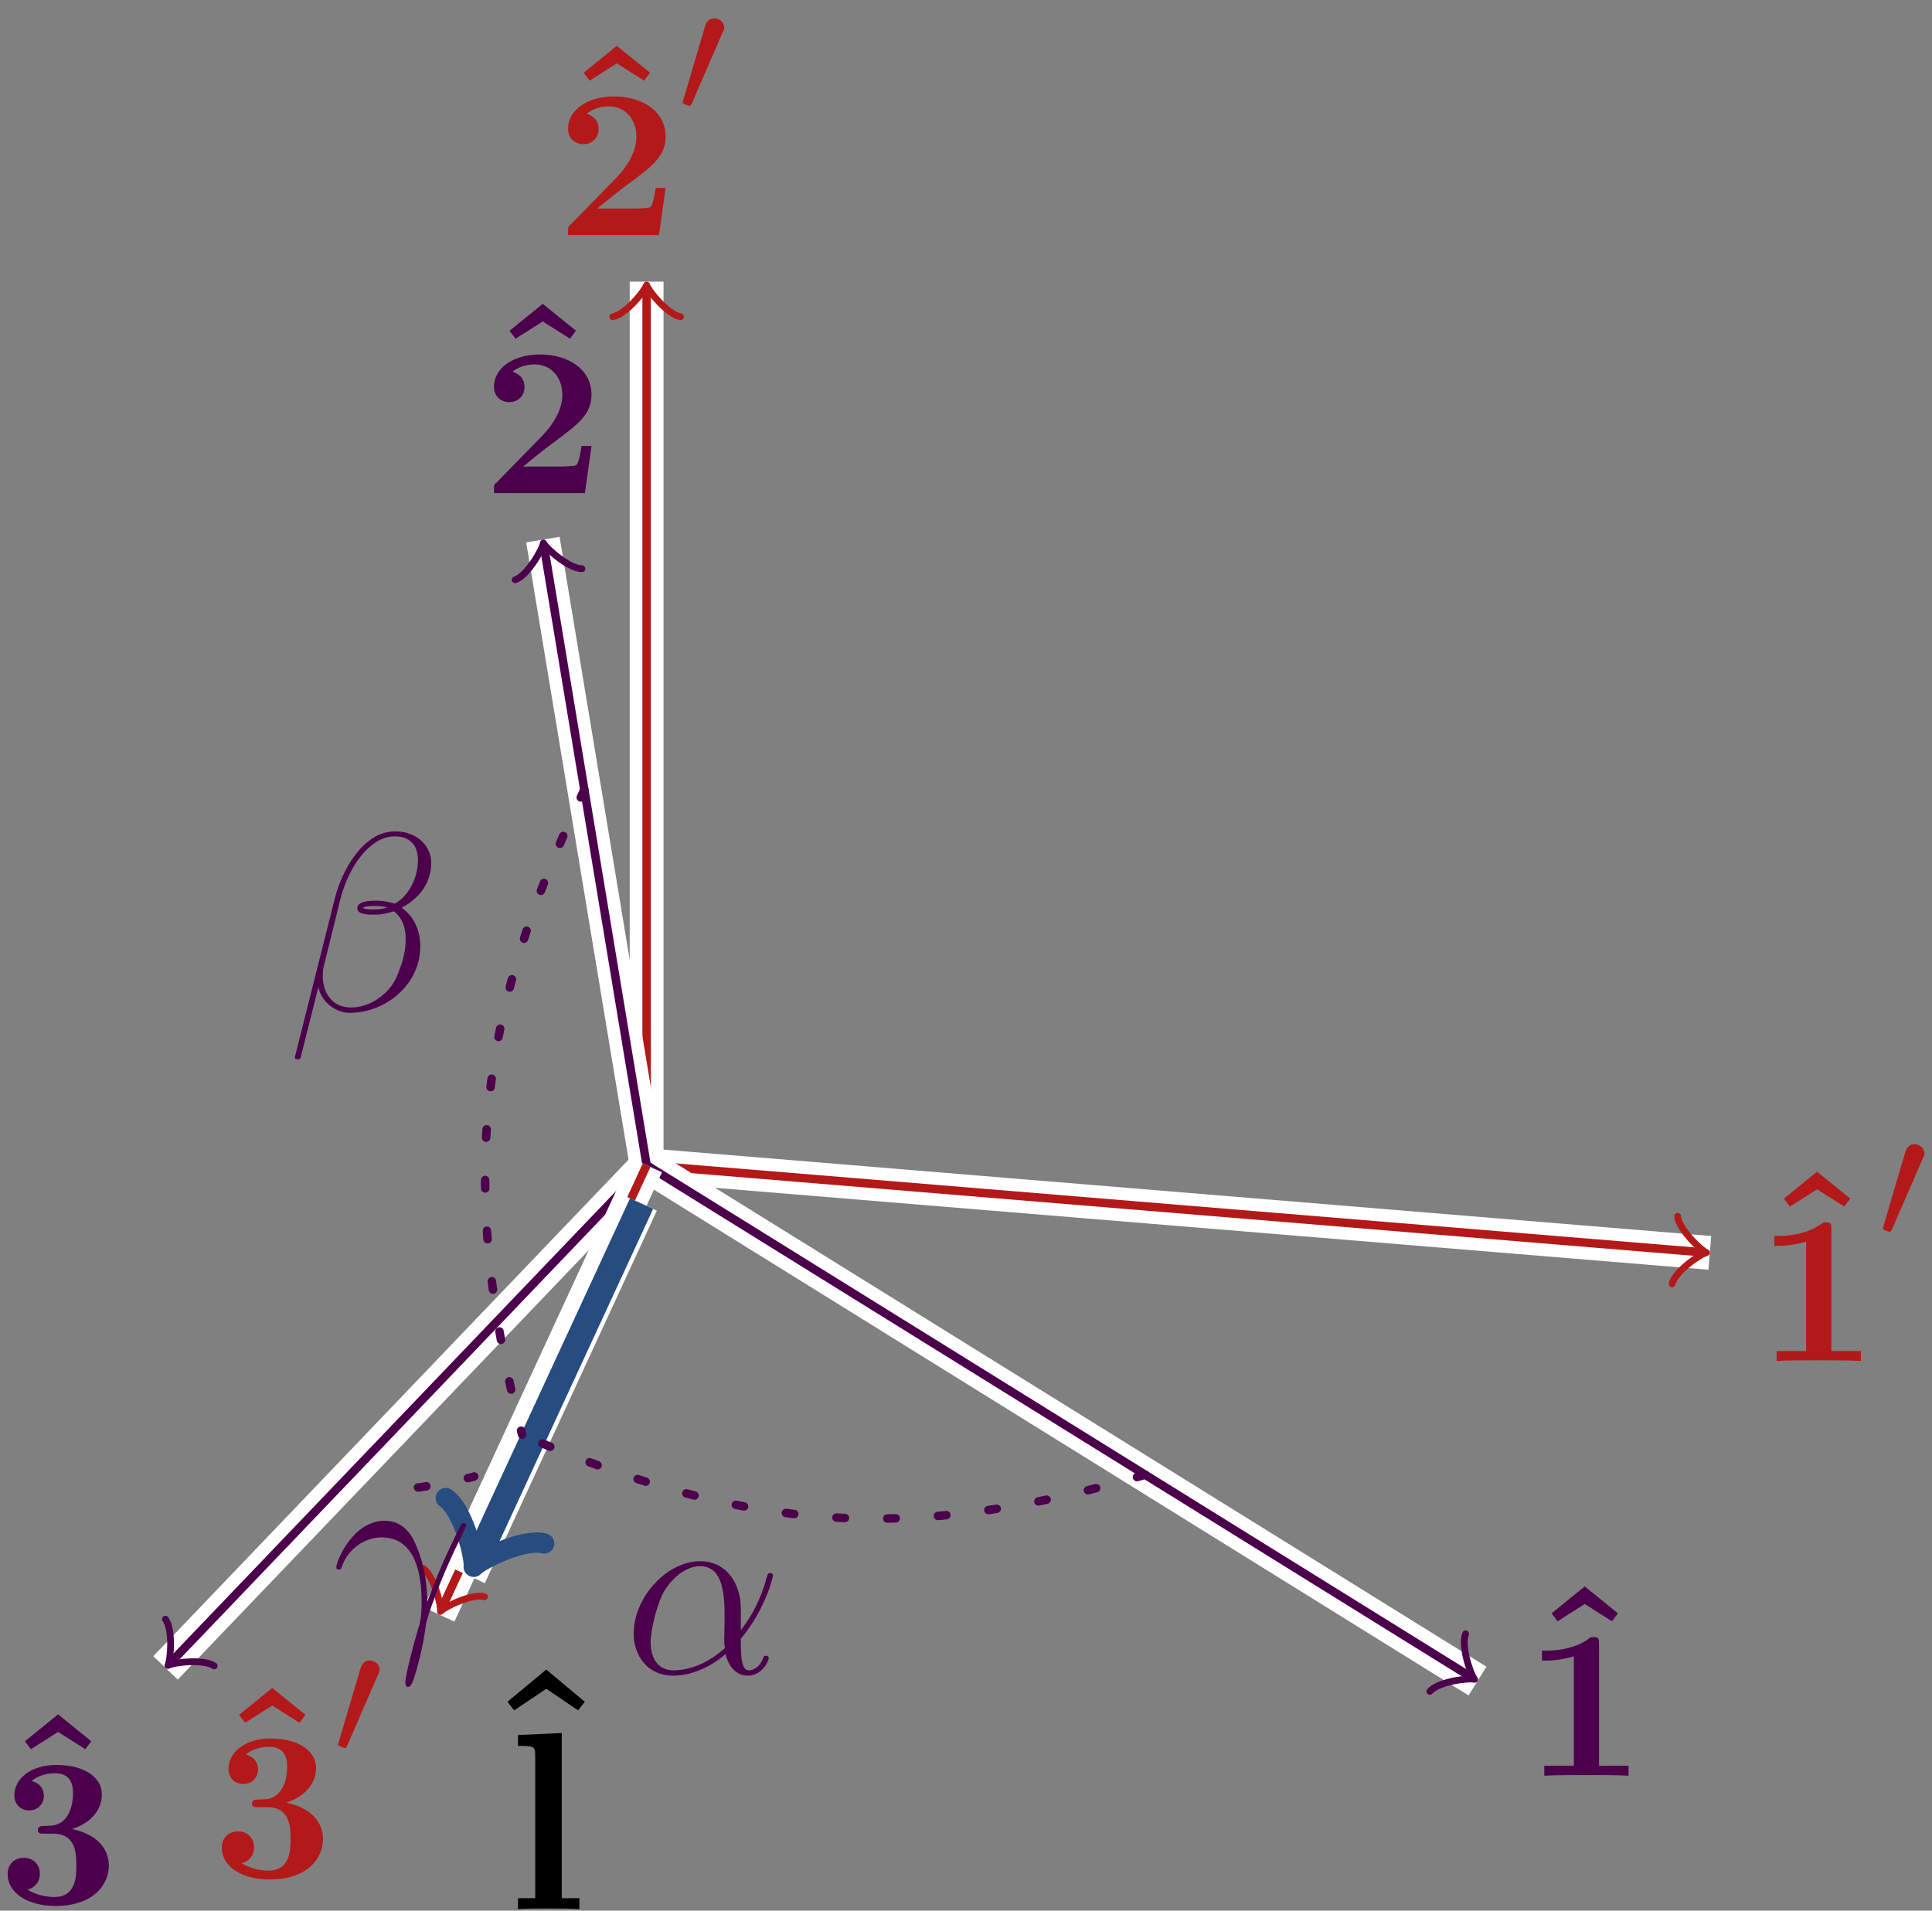 <?xml version="1.0" encoding="UTF-8"?>
<svg xmlns="http://www.w3.org/2000/svg" xmlns:xlink="http://www.w3.org/1999/xlink" width="91pt" height="90pt" viewBox="0 0 91 90" version="1.2">
<rect x="0" y="0" width="91" height="90" fill="#808080" stroke="none"/>
<defs>
<g>
<symbol overflow="visible" id="glyph0-0">
<path style="stroke:none;" d=""/>
</symbol>
<symbol overflow="visible" id="glyph0-1">
<path style="stroke:none;" d="M 2.859 -6.922 L 1.297 -5.656 L 1.578 -5.281 L 2.859 -6.094 L 4.141 -5.281 L 4.422 -5.656 Z M 2.859 -6.922 "/>
</symbol>
<symbol overflow="visible" id="glyph0-2">
<path style="stroke:none;" d="M 3.531 -6.203 C 3.531 -6.438 3.531 -6.531 3.266 -6.531 C 3.156 -6.531 3.141 -6.531 3.047 -6.453 C 2.281 -5.891 1.25 -5.891 1.047 -5.891 L 0.844 -5.891 L 0.844 -5.422 L 1.047 -5.422 C 1.203 -5.422 1.75 -5.438 2.344 -5.625 L 2.344 -0.469 L 0.953 -0.469 L 0.953 0 C 1.391 -0.031 2.453 -0.031 2.938 -0.031 C 3.422 -0.031 4.484 -0.031 4.922 0 L 4.922 -0.469 L 3.531 -0.469 Z M 3.531 -6.203 "/>
</symbol>
<symbol overflow="visible" id="glyph0-3">
<path style="stroke:none;" d="M 5.156 -2.219 L 4.688 -2.219 C 4.656 -2.016 4.562 -1.375 4.422 -1.312 C 4.312 -1.25 3.562 -1.25 3.406 -1.25 L 1.938 -1.25 C 2.406 -1.641 2.938 -2.062 3.375 -2.391 C 4.516 -3.234 5.156 -3.703 5.156 -4.641 C 5.156 -5.797 4.109 -6.531 2.719 -6.531 C 1.5 -6.531 0.562 -5.906 0.562 -5.016 C 0.562 -4.422 1.047 -4.281 1.281 -4.281 C 1.609 -4.281 2 -4.5 2 -5 C 2 -5.516 1.578 -5.672 1.438 -5.719 C 1.719 -5.953 2.109 -6.062 2.469 -6.062 C 3.312 -6.062 3.781 -5.391 3.781 -4.641 C 3.781 -3.953 3.406 -3.266 2.703 -2.562 L 0.703 -0.516 C 0.562 -0.406 0.562 -0.375 0.562 -0.172 L 0.562 0 L 4.844 0 Z M 5.156 -2.219 "/>
</symbol>
<symbol overflow="visible" id="glyph0-4">
<path style="stroke:none;" d="M 3.516 -3.516 C 4.203 -3.719 4.922 -4.281 4.922 -5.141 C 4.922 -5.906 4.172 -6.531 2.766 -6.531 C 1.578 -6.531 0.797 -5.891 0.797 -5.094 C 0.797 -4.672 1.109 -4.391 1.484 -4.391 C 1.938 -4.391 2.188 -4.719 2.188 -5.078 C 2.188 -5.656 1.641 -5.766 1.609 -5.781 C 1.953 -6.062 2.391 -6.141 2.703 -6.141 C 3.531 -6.141 3.562 -5.5 3.562 -5.172 C 3.562 -5.047 3.547 -3.734 2.516 -3.672 C 2.109 -3.656 2.078 -3.656 2.031 -3.641 C 1.938 -3.625 1.906 -3.531 1.906 -3.469 C 1.906 -3.297 2.016 -3.297 2.188 -3.297 L 2.625 -3.297 C 3.719 -3.297 3.719 -2.312 3.719 -1.797 C 3.719 -1.328 3.719 -0.312 2.688 -0.312 C 2.422 -0.312 1.906 -0.359 1.422 -0.656 C 1.75 -0.75 2 -1 2 -1.406 C 2 -1.859 1.688 -2.156 1.25 -2.156 C 0.828 -2.156 0.484 -1.891 0.484 -1.391 C 0.484 -0.484 1.453 0.109 2.734 0.109 C 4.516 0.109 5.25 -0.891 5.25 -1.797 C 5.25 -2.344 4.953 -3.203 3.516 -3.516 Z M 3.516 -3.516 "/>
</symbol>
<symbol overflow="visible" id="glyph1-0">
<path style="stroke:none;" d=""/>
</symbol>
<symbol overflow="visible" id="glyph1-1">
<path style="stroke:none;" d="M 2.109 -3.781 C 2.156 -3.875 2.188 -3.938 2.188 -4.016 C 2.188 -4.281 1.938 -4.453 1.719 -4.453 C 1.406 -4.453 1.312 -4.172 1.281 -4.062 L 0.266 -0.625 C 0.234 -0.531 0.234 -0.516 0.234 -0.5 C 0.234 -0.438 0.281 -0.422 0.359 -0.391 C 0.516 -0.328 0.531 -0.328 0.547 -0.328 C 0.562 -0.328 0.609 -0.328 0.672 -0.469 Z M 2.109 -3.781 "/>
</symbol>
<symbol overflow="visible" id="glyph2-0">
<path style="stroke:none;" d=""/>
</symbol>
<symbol overflow="visible" id="glyph2-1">
<path style="stroke:none;" d="M 3.359 -8.297 L 1.531 -6.781 L 1.844 -6.375 L 3.359 -7.391 L 4.859 -6.375 L 5.172 -6.781 Z M 3.359 -8.297 "/>
</symbol>
<symbol overflow="visible" id="glyph2-2">
<path style="stroke:none;" d="M 2.594 -8.297 L 0.531 -8.203 L 0.531 -7.688 C 1.266 -7.688 1.344 -7.688 1.344 -7.219 L 1.344 -0.516 L 0.531 -0.516 L 0.531 0 C 0.797 -0.031 1.656 -0.031 1.969 -0.031 C 2.297 -0.031 3.141 -0.031 3.422 0 L 3.422 -0.516 L 2.594 -0.516 Z M 2.594 -8.297 "/>
</symbol>
<symbol overflow="visible" id="glyph3-0">
<path style="stroke:none;" d=""/>
</symbol>
<symbol overflow="visible" id="glyph3-1">
<path style="stroke:none;" d="M 6.766 -6.953 C 6.766 -7.672 6.156 -8.422 5.062 -8.422 C 3.531 -8.422 2.547 -6.531 2.234 -5.297 L 0.344 2.203 C 0.328 2.297 0.391 2.312 0.453 2.312 C 0.531 2.312 0.594 2.312 0.609 2.25 L 1.453 -1.094 C 1.562 -0.438 2.219 0.125 2.922 0.125 C 4.641 0.125 6.25 -1.219 6.25 -3 C 6.25 -3.453 6.141 -3.906 5.891 -4.297 C 5.75 -4.516 5.562 -4.688 5.375 -4.828 C 6.234 -5.281 6.766 -6.016 6.766 -6.953 Z M 4.688 -4.844 C 4.5 -4.766 4.297 -4.75 4.078 -4.75 C 3.906 -4.75 3.75 -4.734 3.531 -4.812 C 3.656 -4.891 3.844 -4.906 4.094 -4.906 C 4.297 -4.906 4.516 -4.891 4.688 -4.844 Z M 6.141 -7.062 C 6.141 -6.406 5.828 -5.453 5.047 -5.016 C 4.812 -5.094 4.5 -5.156 4.25 -5.156 C 4 -5.156 3.281 -5.172 3.281 -4.797 C 3.281 -4.469 3.938 -4.5 4.141 -4.5 C 4.453 -4.5 4.719 -4.578 5.016 -4.656 C 5.391 -4.344 5.562 -3.938 5.562 -3.344 C 5.562 -2.656 5.359 -2.094 5.141 -1.578 C 4.75 -0.688 3.812 -0.125 2.984 -0.125 C 2.109 -0.125 1.656 -0.812 1.656 -1.625 C 1.656 -1.734 1.656 -1.891 1.703 -2.062 L 2.484 -5.219 C 2.875 -6.781 3.891 -8.188 5.047 -8.188 C 5.906 -8.188 6.141 -7.594 6.141 -7.062 Z M 6.141 -7.062 "/>
</symbol>
<symbol overflow="visible" id="glyph3-2">
<path style="stroke:none;" d="M 5.531 -3.031 C 5.531 -4.188 4.875 -5.266 3.609 -5.266 C 2.047 -5.266 0.484 -3.562 0.484 -1.859 C 0.484 -0.828 1.125 0.125 2.344 0.125 C 3.078 0.125 3.969 -0.172 4.812 -0.891 C 4.984 -0.219 5.359 0.125 5.875 0.125 C 6.516 0.125 6.844 -0.547 6.844 -0.703 C 6.844 -0.812 6.75 -0.812 6.719 -0.812 C 6.625 -0.812 6.609 -0.781 6.578 -0.688 C 6.469 -0.375 6.188 -0.125 5.906 -0.125 C 5.531 -0.125 5.531 -0.891 5.531 -1.609 C 6.75 -3.078 7.047 -4.578 7.047 -4.594 C 7.047 -4.703 6.938 -4.703 6.906 -4.703 C 6.797 -4.703 6.797 -4.656 6.734 -4.453 C 6.594 -3.922 6.281 -2.984 5.531 -2.016 Z M 4.781 -1.172 C 3.734 -0.234 2.781 -0.125 2.359 -0.125 C 1.516 -0.125 1.281 -0.875 1.281 -1.438 C 1.281 -1.953 1.547 -3.172 1.906 -3.828 C 2.406 -4.656 3.078 -5.031 3.609 -5.031 C 4.766 -5.031 4.766 -3.516 4.766 -2.516 C 4.766 -2.219 4.75 -1.906 4.75 -1.609 C 4.75 -1.359 4.766 -1.297 4.781 -1.172 Z M 4.781 -1.172 "/>
</symbol>
<symbol overflow="visible" id="glyph3-3">
<path style="stroke:none;" d="M 4.516 -1.453 C 4.5 -2.047 4.469 -2.969 4.016 -4.047 C 3.781 -4.641 3.375 -5.266 2.5 -5.266 C 1.031 -5.266 0.234 -3.391 0.234 -3.078 C 0.234 -2.969 0.312 -2.969 0.344 -2.969 C 0.453 -2.969 0.453 -3 0.516 -3.156 C 0.766 -3.891 1.531 -4.484 2.359 -4.484 C 4.016 -4.484 4.25 -2.625 4.25 -1.453 C 4.25 -0.688 4.172 -0.438 4.094 -0.203 C 3.875 0.531 3.484 2.016 3.484 2.359 C 3.484 2.453 3.516 2.562 3.609 2.562 C 3.797 2.562 3.891 2.156 4.031 1.688 C 4.312 0.641 4.391 0.109 4.453 -0.375 C 4.484 -0.656 5.156 -2.625 6.109 -4.5 C 6.188 -4.703 6.359 -5.016 6.359 -5.062 C 6.359 -5.062 6.344 -5.156 6.234 -5.156 C 6.219 -5.156 6.156 -5.156 6.125 -5.109 C 6.109 -5.078 5.688 -4.266 5.328 -3.453 C 5.156 -3.047 4.906 -2.516 4.516 -1.453 Z M 4.516 -1.453 "/>
</symbol>
</g>
</defs>
<g id="surface1">
<path style="fill:none;stroke-width:1.594;stroke-linecap:butt;stroke-linejoin:round;stroke:rgb(100%,100%,100%);stroke-opacity:1;stroke-miterlimit:10;" d="M 50.078 -4.131 L 0 -0.002 L 0 41.619 " transform="matrix(1,0,0,-1,30.457,54.885)"/>
<path style="fill:none;stroke-width:0.399;stroke-linecap:butt;stroke-linejoin:round;stroke:rgb(70%,9.999%,9.999%);stroke-opacity:1;stroke-miterlimit:10;" d="M 49.621 -4.095 L 0 -0.002 L 0 41.162 " transform="matrix(1,0,0,-1,30.457,54.885)"/>
<path style="fill:none;stroke-width:0.319;stroke-linecap:round;stroke-linejoin:round;stroke:rgb(70%,9.999%,9.999%);stroke-opacity:1;stroke-miterlimit:10;" d="M -1.195 1.593 C -1.095 0.998 0.002 0.101 0.3 -0 C -0.001 -0.1 -1.095 -0.997 -1.195 -1.594 " transform="matrix(0.997,0.082,0.082,-0.997,80.08,58.979)"/>
<path style="fill:none;stroke-width:0.319;stroke-linecap:round;stroke-linejoin:round;stroke:rgb(70%,9.999%,9.999%);stroke-opacity:1;stroke-miterlimit:10;" d="M -1.194 1.594 C -1.097 0.996 0.001 0.102 0.298 -0 C 0.001 -0.098 -1.097 -0.996 -1.194 -1.594 " transform="matrix(0,-1,-1,0,30.457,13.724)"/>
<g style="fill:rgb(70%,9.999%,9.999%);fill-opacity:1;">
  <use xlink:href="#glyph0-1" x="82.728" y="62.116"/>
</g>
<g style="fill:rgb(70%,9.999%,9.999%);fill-opacity:1;">
  <use xlink:href="#glyph0-2" x="82.728" y="64.108"/>
</g>
<g style="fill:rgb(70%,9.999%,9.999%);fill-opacity:1;">
  <use xlink:href="#glyph1-1" x="88.456" y="58.352"/>
</g>
<g style="fill:rgb(70%,9.999%,9.999%);fill-opacity:1;">
  <use xlink:href="#glyph0-1" x="26.195" y="9.081"/>
</g>
<g style="fill:rgb(70%,9.999%,9.999%);fill-opacity:1;">
  <use xlink:href="#glyph0-3" x="26.195" y="11.074"/>
</g>
<g style="fill:rgb(70%,9.999%,9.999%);fill-opacity:1;">
  <use xlink:href="#glyph1-1" x="31.924" y="5.318"/>
</g>
<path style="fill:none;stroke-width:1.594;stroke-linecap:butt;stroke-linejoin:round;stroke:rgb(100%,100%,100%);stroke-opacity:1;stroke-miterlimit:10;" d="M 0 -0.002 L -22.66 -23.681 " transform="matrix(1,0,0,-1,30.457,54.885)"/>
<path style="fill:none;stroke-width:0.399;stroke-linecap:butt;stroke-linejoin:round;stroke:rgb(29.999%,0%,29.999%);stroke-opacity:1;stroke-miterlimit:10;" d="M 0 -0.002 L -22.344 -23.349 " transform="matrix(1,0,0,-1,30.457,54.885)"/>
<path style="fill:none;stroke-width:0.319;stroke-linecap:round;stroke-linejoin:round;stroke:rgb(29.999%,0%,29.999%);stroke-opacity:1;stroke-miterlimit:10;" d="M -1.196 1.592 C -1.095 0.995 0.001 0.098 0.3 0 C -0.001 -0.098 -1.098 -0.997 -1.197 -1.594 " transform="matrix(-0.691,0.722,0.722,0.691,8.114,78.236)"/>
<g style="fill:rgb(29.999%,0%,29.999%);fill-opacity:1;">
  <use xlink:href="#glyph0-1" x="-0.123" y="87.677"/>
</g>
<g style="fill:rgb(29.999%,0%,29.999%);fill-opacity:1;">
  <use xlink:href="#glyph0-4" x="-0.123" y="89.67"/>
</g>
<path style="fill:none;stroke-width:1.594;stroke-linecap:butt;stroke-linejoin:round;stroke:rgb(100%,100%,100%);stroke-opacity:1;stroke-miterlimit:10;" d="M 39.137 -24.302 L 0 -0.002 L -4.887 29.467 " transform="matrix(1,0,0,-1,30.457,54.885)"/>
<path style="fill:none;stroke-width:0.399;stroke-linecap:butt;stroke-linejoin:round;stroke:rgb(29.999%,0%,29.999%);stroke-opacity:1;stroke-miterlimit:10;" d="M 38.746 -24.06 L 0 -0.002 L -4.812 29.014 " transform="matrix(1,0,0,-1,30.457,54.885)"/>
<path style="fill:none;stroke-width:0.319;stroke-linecap:round;stroke-linejoin:round;stroke:rgb(29.999%,0%,29.999%);stroke-opacity:1;stroke-miterlimit:10;" d="M -1.195 1.596 C -1.094 0.996 0.001 0.099 0.298 -0.002 C 0 -0.099 -1.098 -0.997 -1.195 -1.596 " transform="matrix(0.849,0.528,0.528,-0.849,69.205,78.947)"/>
<path style="fill:none;stroke-width:0.319;stroke-linecap:round;stroke-linejoin:round;stroke:rgb(29.999%,0%,29.999%);stroke-opacity:1;stroke-miterlimit:10;" d="M -1.197 1.596 C -1.094 0.997 0 0.098 0.301 0.001 C -0.001 -0.1 -1.096 -0.995 -1.195 -1.592 " transform="matrix(-0.164,-0.986,-0.986,0.164,25.644,25.871)"/>
<g style="fill:rgb(29.999%,0%,29.999%);fill-opacity:1;">
  <use xlink:href="#glyph0-1" x="71.785" y="81.651"/>
</g>
<g style="fill:rgb(29.999%,0%,29.999%);fill-opacity:1;">
  <use xlink:href="#glyph0-2" x="71.785" y="83.644"/>
</g>
<g style="fill:rgb(29.999%,0%,29.999%);fill-opacity:1;">
  <use xlink:href="#glyph0-1" x="22.705" y="21.235"/>
</g>
<g style="fill:rgb(29.999%,0%,29.999%);fill-opacity:1;">
  <use xlink:href="#glyph0-3" x="22.705" y="23.227"/>
</g>
<path style="fill:none;stroke-width:1.594;stroke-linecap:butt;stroke-linejoin:round;stroke:rgb(100%,100%,100%);stroke-opacity:1;stroke-miterlimit:10;" d="M 0 -0.002 L -9.777 -21.166 " transform="matrix(1,0,0,-1,30.457,54.885)"/>
<path style="fill:none;stroke-width:0.399;stroke-linecap:butt;stroke-linejoin:round;stroke:rgb(70%,9.999%,9.999%);stroke-opacity:1;stroke-miterlimit:10;" d="M 0 -0.002 L -9.586 -20.748 " transform="matrix(1,0,0,-1,30.457,54.885)"/>
<path style="fill:none;stroke-width:0.319;stroke-linecap:round;stroke-linejoin:round;stroke:rgb(70%,9.999%,9.999%);stroke-opacity:1;stroke-miterlimit:10;" d="M -1.197 1.593 C -1.098 0.997 -0 0.101 0.301 -0.001 C -0.001 -0.101 -1.095 -0.994 -1.196 -1.596 " transform="matrix(-0.419,0.908,0.908,0.419,20.873,75.633)"/>
<g style="fill:rgb(70%,9.999%,9.999%);fill-opacity:1;">
  <use xlink:href="#glyph0-1" x="9.965" y="86.432"/>
</g>
<g style="fill:rgb(70%,9.999%,9.999%);fill-opacity:1;">
  <use xlink:href="#glyph0-4" x="9.965" y="88.425"/>
</g>
<g style="fill:rgb(70%,9.999%,9.999%);fill-opacity:1;">
  <use xlink:href="#glyph1-1" x="15.694" y="82.669"/>
</g>
<path style="fill:none;stroke-width:1.594;stroke-linecap:butt;stroke-linejoin:round;stroke:rgb(100%,100%,100%);stroke-opacity:1;stroke-miterlimit:10;" d="M -0.242 -1.81 L -8.344 -19.357 " transform="matrix(1,0,0,-1,30.457,54.885)"/>
<path style="fill:none;stroke-width:1.196;stroke-linecap:butt;stroke-linejoin:round;stroke:rgb(14.999%,29.999%,50%);stroke-opacity:1;stroke-miterlimit:10;" d="M -0.238 -1.81 L -7.945 -18.486 " transform="matrix(1,0,0,-1,30.457,54.885)"/>
<path style="fill:none;stroke-width:0.956;stroke-linecap:round;stroke-linejoin:round;stroke:rgb(14.999%,29.999%,50%);stroke-opacity:1;stroke-miterlimit:10;" d="M -1.911 2.55 C -1.753 1.595 -0.001 0.158 0.476 -0 C -0.001 -0.16 -1.753 -1.593 -1.913 -2.55 " transform="matrix(-0.419,0.908,0.908,0.419,22.512,73.372)"/>
<g style="fill:rgb(0%,0%,0%);fill-opacity:1;">
  <use xlink:href="#glyph2-1" x="22.372" y="86.941"/>
</g>
<g style="fill:rgb(0%,0%,0%);fill-opacity:1;">
  <use xlink:href="#glyph2-2" x="23.866" y="89.93"/>
</g>
<path style="fill:none;stroke-width:0.399;stroke-linecap:round;stroke-linejoin:miter;stroke:rgb(29.999%,0%,29.999%);stroke-opacity:1;stroke-dasharray:0.399,1.993;stroke-miterlimit:10;" d="M -2.934 17.682 C -8.074 6.905 -8.852 -1.138 -5.867 -12.697 M 23.48 -14.584 C 12.457 -17.814 4.656 -17.31 -5.867 -12.697 M -10.77 -15.181 C -10.687 -15.209 -8.184 -14.717 -8.121 -14.662 " transform="matrix(1,0,0,-1,30.457,54.885)"/>
<g style="fill:rgb(29.999%,0%,29.999%);fill-opacity:1;">
  <use xlink:href="#glyph3-1" x="13.546" y="47.584"/>
</g>
<g style="fill:rgb(29.999%,0%,29.999%);fill-opacity:1;">
  <use xlink:href="#glyph3-2" x="29.363" y="78.806"/>
</g>
<g style="fill:rgb(29.999%,0%,29.999%);fill-opacity:1;">
  <use xlink:href="#glyph3-3" x="15.608" y="76.902"/>
</g>
</g>
</svg>
